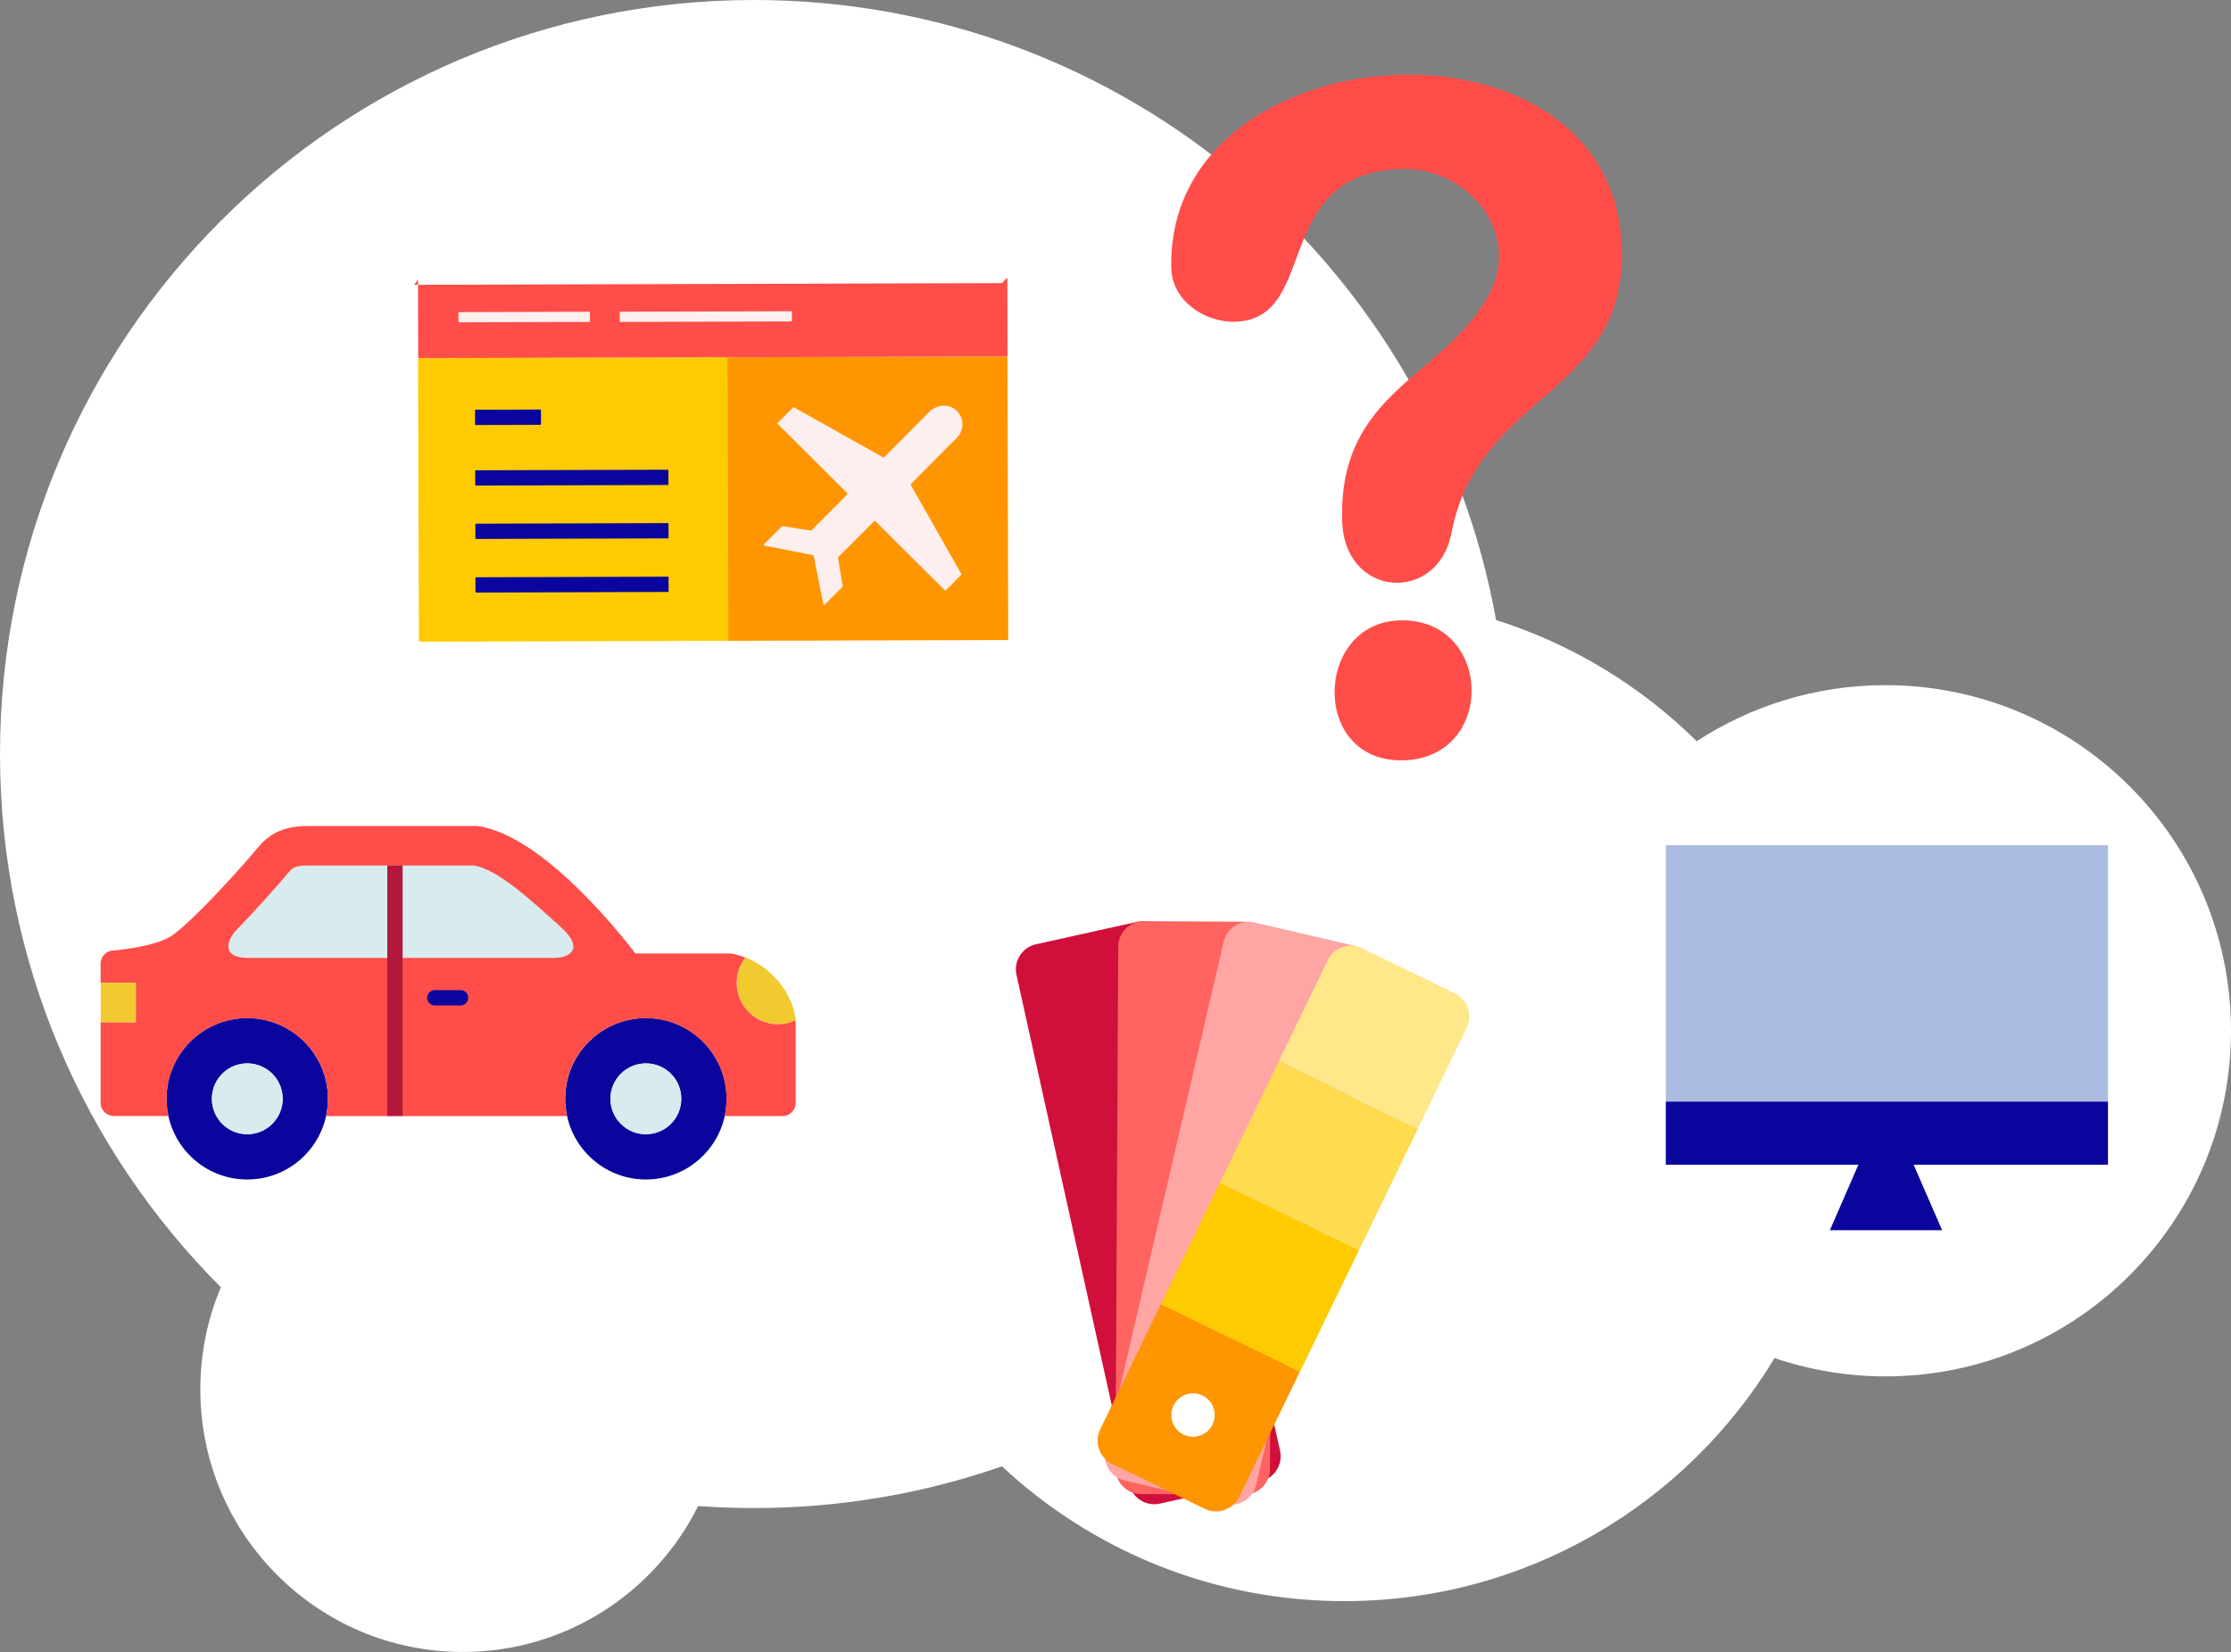 <?xml version="1.0" encoding="UTF-8"?>
<svg id="Calque_2" data-name="Calque 2" xmlns="http://www.w3.org/2000/svg" viewBox="0 0 227.76 168.64">
  <rect x="0" y="0" width="227.76" height="168.64" fill="#808080" stroke="none"/>
  <defs>
    <style>
      .cls-1, .cls-2 {
        fill: #ff4d49;
      }

      .cls-3, .cls-4 {
        fill: #fff;
      }

      .cls-5 {
        fill: #0a069d;
      }

      .cls-6 {
        fill: #d0103a;
      }

      .cls-6, .cls-4, .cls-7, .cls-8, .cls-2, .cls-9 {
        fill-rule: evenodd;
      }

      .cls-10 {
        fill: #f0ca2f;
      }

      .cls-7 {
        fill: #ff6461;
      }

      .cls-8 {
        fill: #ffe78a;
      }

      .cls-11 {
        fill: #fdefee;
      }

      .cls-12 {
        fill: #b2173c;
      }

      .cls-13, .cls-9 {
        fill: #ff9500;
      }

      .cls-14 {
        fill: #fecb00;
      }

      .cls-15 {
        fill: #ffa6a4;
      }

      .cls-16 {
        fill: #d8ebef;
      }

      .cls-17 {
        fill: #fedb4f;
      }

      .cls-18 {
        fill: #acbbe0;
      }
    </style>
  </defs>
  <g id="Calque_1-2" data-name="Calque 1">
    <path class="cls-3" d="m192.48,69.94c-7.11,0-13.72,2.11-19.26,5.72-5.69-5.61-12.69-9.9-20.49-12.37C146.27,27.3,114.81,0,76.97,0,34.46,0,0,34.46,0,76.97c0,21.26,8.62,40.5,22.55,54.43-1.36,3.21-2.1,6.73-2.1,10.43,0,14.8,12,26.8,26.8,26.8,10.53,0,19.63-6.07,24.02-14.9,1.88.14,3.79.21,5.71.21,8.87,0,17.38-1.5,25.31-4.26,9.16,8.54,21.44,13.76,34.95,13.76,18.64,0,34.95-9.94,43.92-24.81,3.55,1.2,7.36,1.87,11.32,1.87,19.49,0,35.28-15.8,35.28-35.28s-15.8-35.28-35.28-35.28Z"/>
    <g>
      <path class="cls-16" d="m40.32,88.35v9.43h-14.95c-2.86,0-2.21-1.84-1.16-2.91,2.3-2.37,4.53-4.93,5.28-5.83.25-.31.57-.69,1.84-.69h8.99Z"/>
      <path class="cls-16" d="m57.3,94.67c2.31,2.09,1,3.11-.77,3.11h-16.2v-9.43h8.1c2.45.45,5.68,3.43,8.87,6.32Z"/>
      <path class="cls-10" d="m76.12,97.74c3.07,1.2,4.95,4.17,5.1,6.4-.54.25-1.14.4-1.78.4-2.33,0-4.22-1.89-4.22-4.21,0-.98.34-1.88.89-2.59Z"/>
      <path class="cls-5" d="m62.32,112.16c0,2,1.62,3.62,3.62,3.62s3.61-1.62,3.61-3.62-1.62-3.61-3.61-3.61-3.62,1.62-3.62,3.61Zm3.62-8.24c4.55,0,8.24,3.69,8.24,8.24,0,.6-.07,1.19-.19,1.76h0c-.81,3.71-4.11,6.48-8.05,6.48s-7.25-2.78-8.05-6.48h0c-.03-.14-.06-.29-.08-.43-.02-.12-.04-.24-.05-.36-.04-.32-.06-.64-.06-.97,0-4.55,3.69-8.24,8.24-8.24Z"/>
      <path class="cls-16" d="m65.94,115.78c-2,0-3.62-1.62-3.62-3.62s1.62-3.61,3.62-3.61,3.61,1.62,3.61,3.61-1.62,3.62-3.61,3.62Z"/>
      <path class="cls-5" d="m21.63,112.16c0,2,1.62,3.62,3.61,3.62s3.62-1.62,3.62-3.62-1.62-3.61-3.62-3.61-3.61,1.62-3.61,3.61Zm-4.44,1.76h0c-.03-.14-.06-.29-.08-.43-.02-.12-.04-.24-.05-.36-.04-.32-.06-.64-.06-.97,0-4.55,3.69-8.24,8.24-8.24s8.24,3.69,8.24,8.24c0,.33-.02.65-.06.97-.02.12-.03.24-.05.36-.03.14-.05.29-.08.43h0c-.81,3.71-4.1,6.48-8.05,6.48s-7.25-2.78-8.05-6.48Z"/>
      <path class="cls-16" d="m21.63,112.16c0-2,1.62-3.61,3.61-3.61s3.62,1.62,3.62,3.61-1.62,3.62-3.62,3.62-3.61-1.62-3.61-3.62Z"/>
      <path class="cls-1" d="m40.32,97.78h16.2c1.78,0,3.08-1.01.77-3.11-3.19-2.89-6.42-5.86-8.87-6.32h-17.1c-1.27,0-1.59.38-1.84.69-.75.9-2.98,3.46-5.28,5.83-1.04,1.07-1.69,2.91,1.16,2.91h14.95Zm-23.13,16.14h-5.57c-.74,0-1.35-.6-1.35-1.35v-8.22h3.59v-4.03h-3.59v-1.95c0-.74.6-1.35,1.35-1.35,0,0,4.37-.35,6.06-1.6,2.3-1.71,6.87-6.76,8.71-8.97.86-1.03,2.24-2.13,4.93-2.13h17.4c7.2.94,16.14,13.01,16.14,13.01h9.75c.52.09,1.02.23,1.49.42-.56.71-.89,1.61-.89,2.59,0,2.32,1.89,4.21,4.22,4.21.64,0,1.24-.15,1.78-.4,0,.09.02.19.02.28v8.15c0,.74-.6,1.35-1.34,1.35h-5.91c.12-.57.19-1.15.19-1.76,0-4.55-3.69-8.24-8.24-8.24s-8.24,3.69-8.24,8.24c0,.33.02.65.06.97.01.12.03.24.05.36.02.14.05.29.08.43h-24.59c.03-.14.06-.29.08-.43.02-.12.04-.24.05-.36.04-.32.06-.64.06-.97,0-4.55-3.69-8.24-8.24-8.24s-8.24,3.69-8.24,8.24c0,.33.02.65.06.97.01.12.03.24.05.36.02.14.05.29.08.43Z"/>
      <polygon class="cls-10" points="13.87 100.32 13.87 104.35 10.28 104.35 10.28 102.51 10.28 100.32 13.87 100.32"/>
      <rect class="cls-12" x="39.54" y="88.35" width="1.56" height="25.56"/>
      <path class="cls-5" d="m47.02,102.63h-2.63c-.43,0-.78-.35-.78-.78s.35-.78.78-.78h2.63c.43,0,.78.35.78.78s-.35.78-.78.78Z"/>
    </g>
    <g>
      <polygon class="cls-18" points="215.2 105.71 215.2 112.45 206.59 112.45 170.06 112.45 170.06 86.27 215.2 86.27 215.2 105.71"/>
      <polygon class="cls-5" points="195.36 118.89 198.27 125.58 186.81 125.58 189.72 118.89 195.36 118.89"/>
      <polygon class="cls-5" points="215.2 112.45 215.2 118.89 195.36 118.89 189.72 118.89 170.06 118.89 170.06 112.45 206.59 112.45 215.2 112.45"/>
    </g>
    <g>
      <path class="cls-13" d="m74.13,36.53l.08,28.81s.03.07.07.07l15.01-.04,13.57-.04s.07-.03.07-.07l-.08-28.81s-.03-.07-.07-.07l-13.57.04-15.01.04s-.07.03-.07.07Z"/>
      <rect class="cls-14" x="42.72" y="36.51" width="31.6" height="28.95" rx=".07" ry=".07" transform="translate(-.15 .17) rotate(-.17)"/>
      <path class="cls-1" d="m74.28,36.46l-31.52.09s-.07-.03-.07-.07l-.02-7.93s.03-.07-.4.52l60.03-.17c.51-.59.54-.56.54-.52l.02,7.93s-.03.07-.07.07l-28.51.08Z"/>
      <path class="cls-11" d="m84.07,61.71l-1.01-4.98s-.03-.05-.06-.06l-4.97-.98c-.06-.01-.08-.08-.04-.12l1.83-1.84s.04-.02.06-.02l2.97.46c.05-.08.12-.16.19-.23l3.47-3.49s.03-.07,0-.1l-7.12-7.08s-.03-.07,0-.1l1.57-1.58s.06-.03.09-.01l9.12,5.11s.06.01.09-.01l4.61-4.64c.67-.68,1.76-.86,2.54-.32,1.02.7,1.12,2.12.28,2.96l-4.7,4.73s-.03.06-.01.09l5.16,9.09s.01.06-.01.09l-1.57,1.58s-.07.03-.1,0l-7.11-7.07s-.07-.03-.1,0l-3.47,3.48c-.08.08-.15.14-.23.2l.48,2.97s0,.05-.02.06l-1.83,1.84s-.11.02-.12-.04Z"/>
      <rect class="cls-11" x="46.8" y="31.85" width="13.42" height="1.04" rx=".07" ry=".07" transform="translate(-.09 .15) rotate(-.17)"/>
      <rect class="cls-11" x="63.26" y="31.8" width="17.58" height="1.04" rx=".07" ry=".07" transform="translate(-.09 .21) rotate(-.17)"/>
      <rect class="cls-5" x="48.49" y="41.82" width="6.73" height="1.56" rx=".07" ry=".07" transform="translate(-.12 .15) rotate(-.17)"/>
      <rect class="cls-5" x="48.51" y="47.98" width="19.72" height="1.56" rx=".07" ry=".07" transform="translate(-.14 .17) rotate(-.17)"/>
      <rect class="cls-5" x="48.53" y="53.43" width="19.72" height="1.56" rx=".07" ry=".07" transform="translate(-.16 .17) rotate(-.17)"/>
      <rect class="cls-5" x="48.54" y="58.89" width="19.72" height="1.56" rx=".07" ry=".07" transform="translate(-.19 .19) rotate(-.18)"/>
    </g>
    <path class="cls-2" d="m119.58,27.49c-.73-24.59,45.24-27.54,45.99-2.16.45,15.07-14.65,14.73-17.4,29.1-1.38,7.19-10.92,6.67-11.15-1.26-.4-13.49,10.69-14.61,15.19-23.48,2.99-6.44-2.76-12.63-9.1-12.44-13.49.4-8.28,15.33-17.01,15.59-3.17.09-6.42-2.19-6.51-5.36h0Zm23.72,50.12c-9.52.28-9.15-14.02-.42-14.28,9.52-.28,9.94,14,.42,14.28Z"/>
    <g>
      <path class="cls-6" d="m115.28,151.5l-11.51-51.99c-.31-1.4.58-2.81,1.99-3.12l10.29-2.28c1.41-.31,2.81.58,3.12,1.99l11.51,51.99c.31,1.41-.58,2.81-1.99,3.12l-10.29,2.28c-1.4.31-2.81-.58-3.12-1.99Z"/>
      <path class="cls-7" d="m113.88,149.88l.28-53.25c0-1.44,1.19-2.61,2.63-2.6l10.54.06c1.44,0,2.61,1.19,2.6,2.63l-.28,53.25c0,1.44-1.19,2.61-2.63,2.6l-10.54-.06c-1.44,0-2.61-1.19-2.6-2.63Z"/>
      <path class="cls-15" d="m99.96,115.96h53.25c1.44,0,2.62,1.17,2.62,2.62v10.54c0,1.44-1.17,2.62-2.62,2.62h-53.25c-1.44,0-2.62-1.17-2.62-2.62v-10.54c0-1.44,1.17-2.62,2.62-2.62Z" transform="translate(-22.72 219.09) rotate(-76.91)"/>
      <rect class="cls-14" x="121.72" y="122.5" width="13.8" height="15.78" transform="translate(-44.83 189.19) rotate(-64.12)"/>
      <rect class="cls-17" x="127.74" y="110.08" width="13.8" height="15.78" transform="translate(-30.26 187.62) rotate(-64.12)"/>
      <path class="cls-8" d="m130.56,108.31l4.99-10.3c.63-1.29,2.2-1.84,3.5-1.21l9.48,4.6c1.29.63,1.84,2.2,1.21,3.5l-4.99,10.3-14.19-6.89Z"/>
      <path class="cls-9" d="m132.7,140.03l-14.19-6.89-6.2,12.78c-.63,1.29-.08,2.87,1.21,3.5l9.48,4.6c1.29.63,2.87.08,3.5-1.21l6.2-12.78Z"/>
      <path class="cls-4" d="m119.8,143.48c.53-1.1,1.86-1.56,2.96-1.03,1.1.53,1.56,1.86,1.03,2.96s-1.86,1.56-2.96,1.03-1.56-1.86-1.03-2.96Z"/>
    </g>
  </g>
</svg>